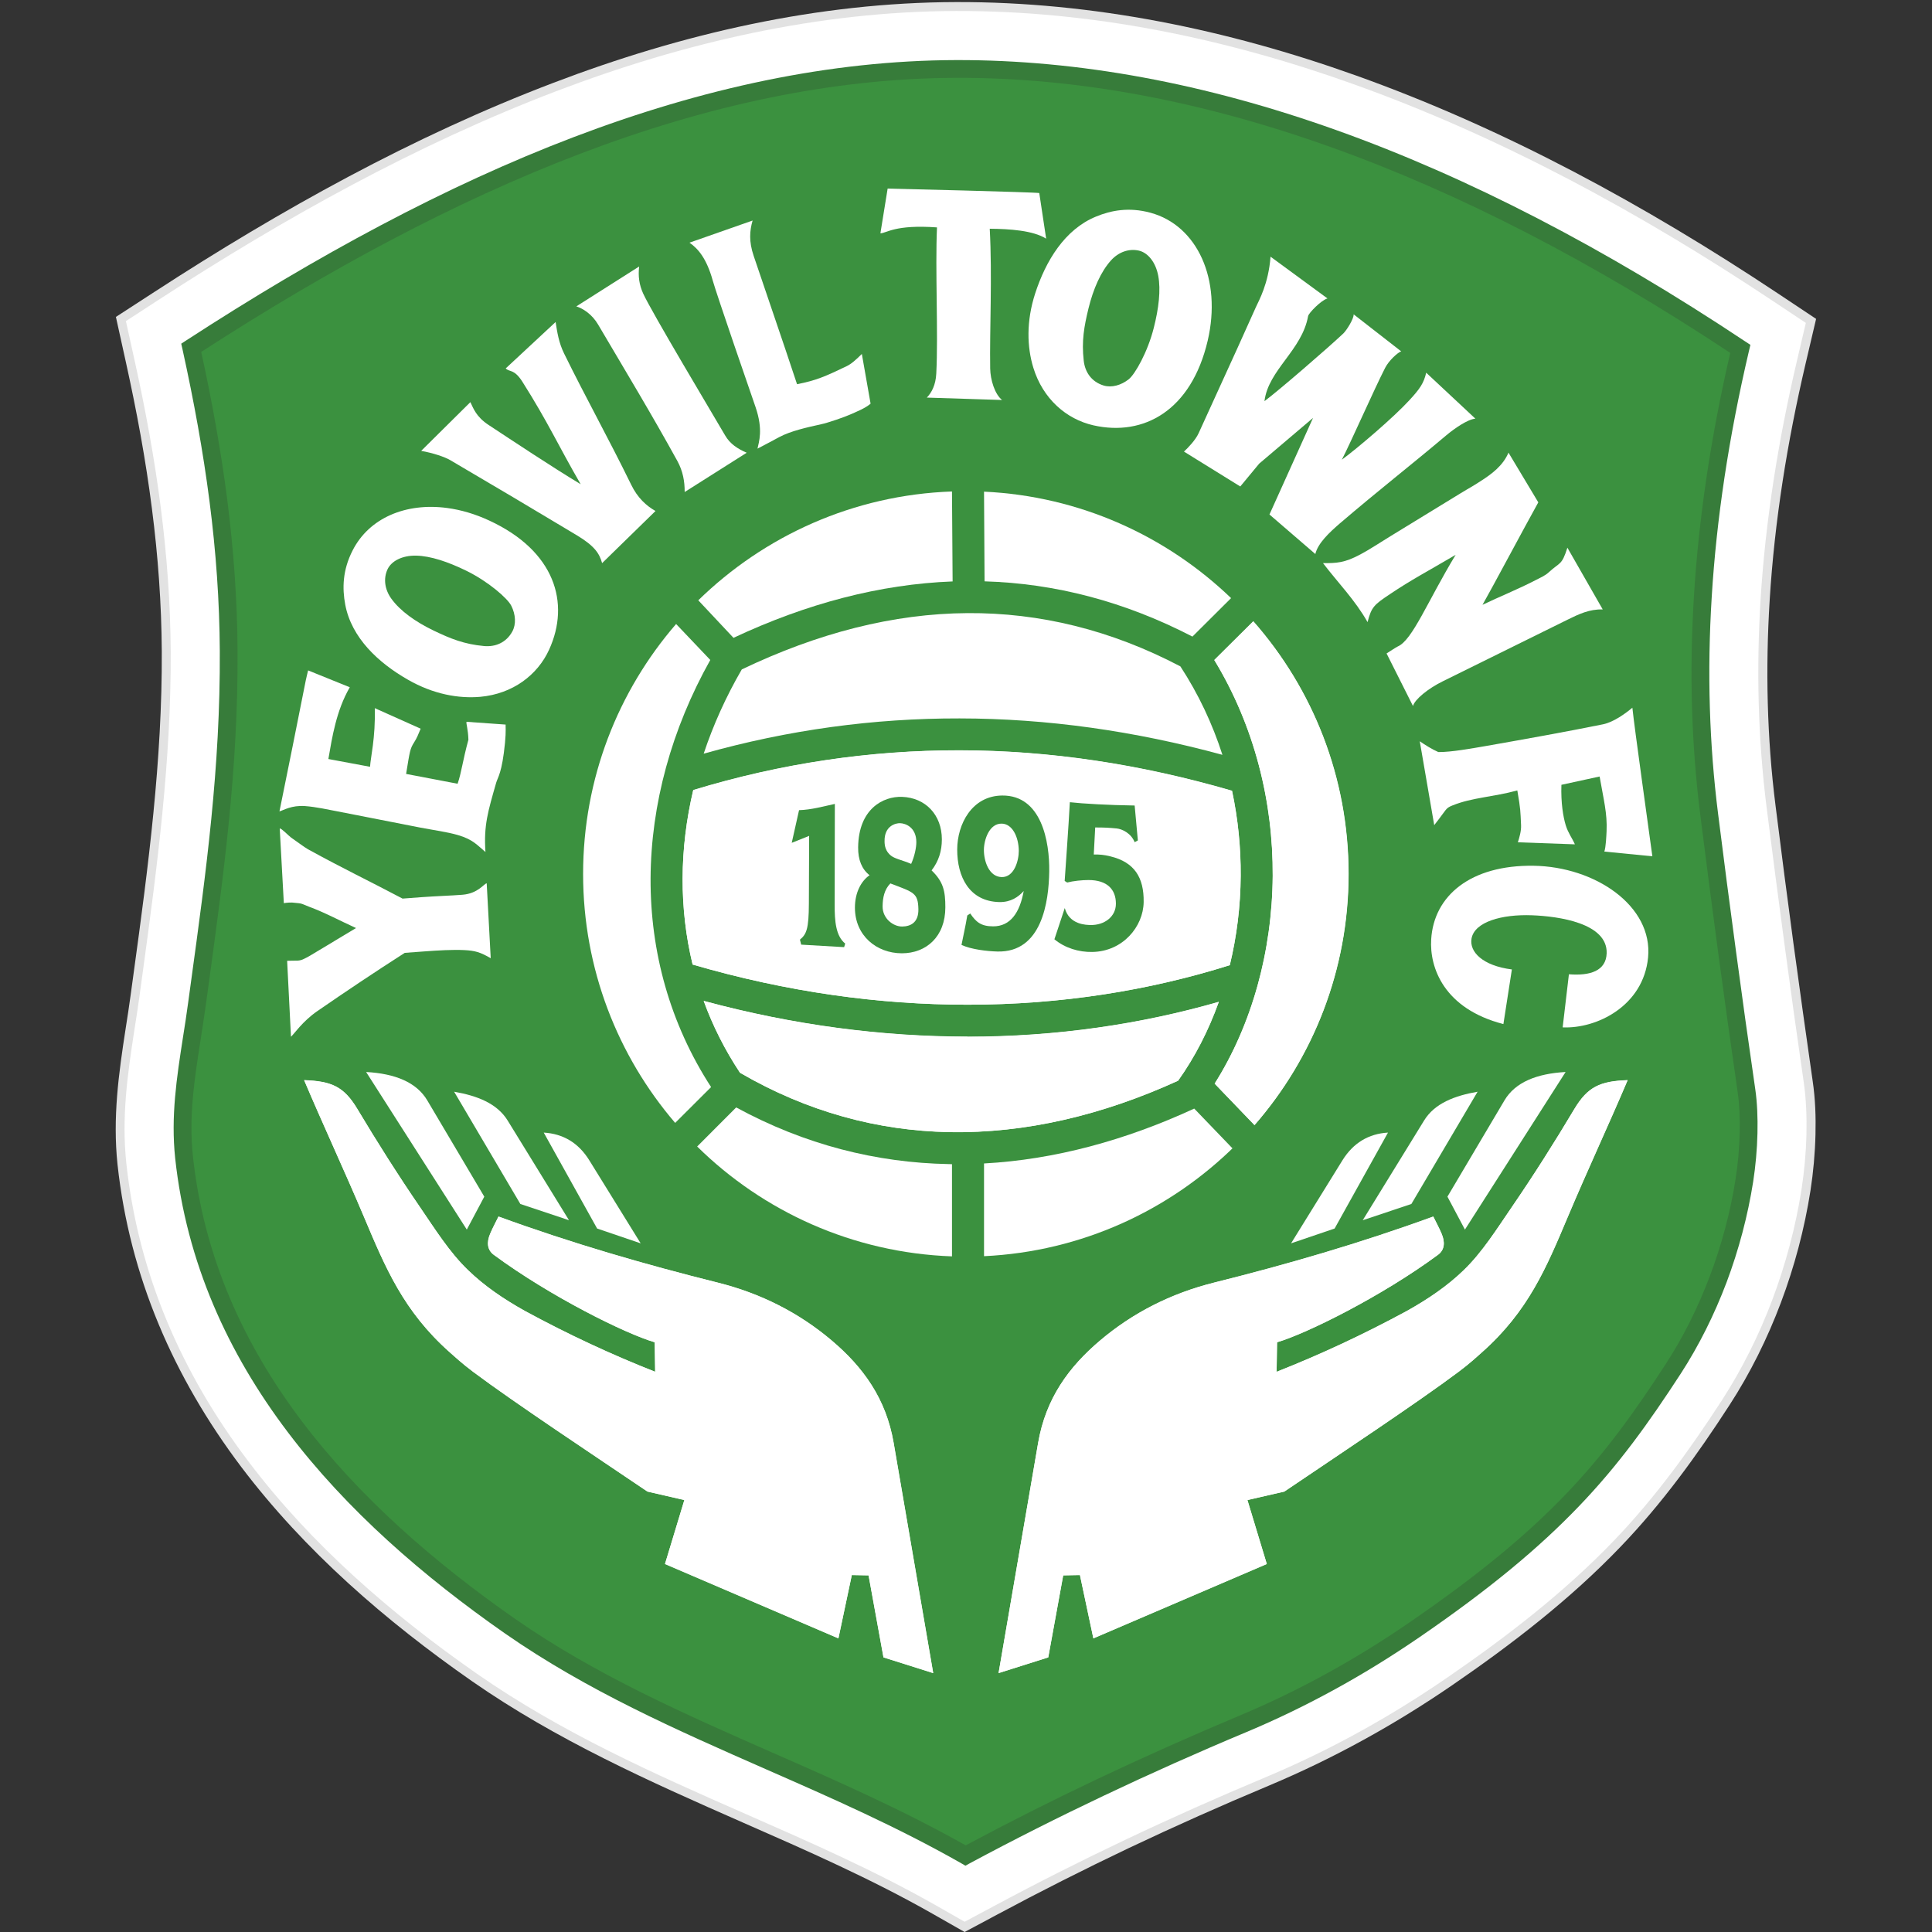 <svg width="768" height="768" viewBox="0 0 768 768" fill="none" xmlns="http://www.w3.org/2000/svg">
<rect x="0" y="0" width="768" height="768" fill="#333333" stroke="none"/>
<g clip-path="url(#clip0_1502_1297)">
<path fill-rule="evenodd" clip-rule="evenodd" d="M60.408 202.321C57.924 182.703 54.305 163.263 50.048 144L46.074 125.979L61.543 115.939C111.428 83.515 164.044 54.213 219.783 32.998C271.087 13.416 325.016 0.965 380.116 0.823C434.401 0.681 487.869 11.749 538.853 29.948C598.211 51.126 654.198 81.706 706.531 116.507L721.929 126.759L717.707 144.745C710.505 175.537 705.431 206.897 703.48 238.506C701.776 265.786 702.38 293.244 705.821 320.382C708.092 338.616 710.469 356.815 712.917 374.978C715.401 393.283 717.955 411.553 720.581 429.823C721.61 436.811 721.858 443.942 721.681 450.966C721.503 458.451 720.829 465.901 719.694 473.28C717.317 488.463 713.343 503.469 707.914 517.872C702.557 532.062 695.78 545.791 687.514 558.526C674.563 578.534 660.833 597.513 644.299 614.754C624.218 635.72 601.12 653.529 577.242 669.918C565.853 677.723 554.109 684.995 542.011 691.629C529.77 698.369 517.21 704.435 504.367 709.828C485.633 717.668 467.077 725.933 448.734 734.625C431.101 743.032 413.645 751.83 396.437 761.054L383.452 768.007L370.679 760.734C346.411 746.934 320.83 735.689 295.284 724.479C258.066 708.125 221.131 691.629 187.603 668.286C153.365 644.412 121.149 616.528 95.888 583.111C69.029 547.494 51.538 507.407 46.713 462.886C44.761 444.332 47.138 426.985 49.977 408.68C50.686 404.21 51.36 399.775 51.964 395.306C52.354 392.538 52.744 389.771 53.099 387.004C58.953 344.47 64.523 302.006 64.311 258.975C64.204 240.031 62.82 221.087 60.408 202.321Z" fill="#E2E2E2"/>
<path fill-rule="evenodd" clip-rule="evenodd" d="M63.92 201.825C61.401 182.136 57.782 162.589 53.489 143.22L50.048 127.646L63.459 118.919C113.024 86.708 165.641 57.406 220.989 36.298C271.903 16.893 325.336 4.512 380.045 4.37C434.01 4.228 487.017 15.226 537.647 33.318C596.614 54.355 652.495 84.863 704.508 119.487L717.849 128.356L714.194 143.929C706.957 174.899 701.848 206.472 699.861 238.222C698.158 265.751 698.796 293.421 702.238 320.808C704.544 339.007 706.921 357.241 709.369 375.44C711.817 393.78 714.372 412.05 717.033 430.32C717.991 437.095 718.239 444.048 718.097 450.895C717.92 458.167 717.246 465.511 716.146 472.712C713.804 487.683 709.866 502.476 704.544 516.63C699.293 530.572 692.587 544.088 684.498 556.611C671.512 576.583 658.207 595.03 641.709 612.271C621.77 633.06 598.85 650.691 575.149 666.974C563.902 674.707 552.265 681.909 540.272 688.507C528.174 695.177 515.72 701.172 502.983 706.529C484.179 714.404 465.587 722.67 447.209 731.397C429.504 739.804 411.977 748.637 394.734 757.896L383.452 763.927L372.382 757.613C348.007 743.742 322.32 732.461 296.632 721.18C259.521 704.897 223.047 688.649 189.59 665.342C155.707 641.716 123.704 614.01 98.726 580.911C72.223 545.897 54.979 506.449 50.225 462.495C48.274 444.084 50.651 427.34 53.454 409.212C54.163 404.742 54.873 400.272 55.476 395.767C55.831 393 56.221 390.233 56.611 387.466C62.501 344.541 68.072 302.361 67.859 258.939C67.752 239.818 66.333 220.768 63.92 201.825Z" fill="white"/>
<path fill-rule="evenodd" clip-rule="evenodd" d="M83.292 199.341C80.738 179.475 77.083 159.467 72.577 138.998L72.045 136.621L74.103 135.273C125.762 101.714 177.03 73.937 227.979 54.532C279.034 35.092 329.735 24.023 380.152 23.881C428.83 23.775 479.176 33.141 531.119 51.694C583.735 70.46 637.984 98.627 693.758 135.734L695.816 137.082L695.248 139.459C687.123 174.118 682.334 206.507 680.453 237.016C678.537 267.56 679.531 296.188 682.937 323.256C685.172 341.135 687.549 359.369 690.068 378.029C692.481 396.086 695.035 414.391 697.767 433.122C698.512 438.301 698.761 444.261 698.619 450.434C698.477 456.89 697.874 463.524 696.916 469.732C694.787 483.248 691.204 496.8 686.343 509.748C681.482 522.59 675.344 534.9 668.177 545.968C655.333 565.728 643.448 582.295 627.659 598.755C611.871 615.216 592.321 631.57 564.186 650.868C553.4 658.247 542.33 665.129 530.87 671.408C519.446 677.687 507.631 683.434 495.426 688.543C476.409 696.489 457.498 704.932 438.871 713.765C420.776 722.35 402.93 731.325 385.509 740.691L383.771 741.649L382.068 740.655C356.806 726.288 330.587 714.759 304.544 703.336C268.816 687.62 233.443 672.082 200.766 649.343C168.266 626.674 137.789 600.245 114.302 569.169C90.672 537.915 74.138 501.979 69.633 460.402C67.894 443.765 70.2 428.652 72.755 412.227C73.464 407.828 74.138 403.358 74.813 398.427C75.203 395.66 75.593 392.893 75.948 390.126C81.909 346.705 87.621 305.092 87.373 258.833C87.266 238.931 85.847 219.207 83.292 199.341Z" fill="#377C3A"/>
<path fill-rule="evenodd" clip-rule="evenodd" d="M79.993 139.885C84.321 159.716 87.834 179.156 90.317 198.454C92.872 218.569 94.326 238.577 94.433 258.798C94.681 305.625 88.933 347.414 82.973 391.084C82.583 393.816 82.228 396.583 81.838 399.35C81.199 403.962 80.454 408.68 79.744 413.327C77.261 429.22 74.99 443.871 76.693 459.657C81.022 499.815 97.058 534.581 119.943 564.912C142.969 595.35 172.879 621.282 204.811 643.56C236.884 665.874 271.974 681.27 307.383 696.844C332.999 708.089 358.793 719.441 383.877 733.561C400.837 724.479 418.222 715.717 435.82 707.38C454.624 698.476 473.641 689.997 492.729 681.98C504.686 676.978 516.253 671.373 527.464 665.2C538.711 659.027 549.604 652.287 560.177 645.015C587.886 626 607.116 609.965 622.55 593.86C637.948 577.754 649.621 561.542 662.217 542.137C669.135 531.494 675.025 519.646 679.708 507.23C684.427 494.707 687.904 481.652 689.926 468.668C690.849 462.744 691.416 456.429 691.558 450.257C691.7 444.545 691.452 438.975 690.742 434.115C688.117 415.917 685.562 397.576 683.043 378.987C680.631 361.108 678.289 342.838 675.912 324.107C672.435 296.578 671.441 267.524 673.393 236.59C675.273 206.365 679.921 174.367 687.797 140.275C633.23 104.162 580.187 76.704 528.706 58.363C477.544 40.094 427.979 30.799 380.152 30.941C330.693 31.083 280.808 41.974 230.498 61.166C180.684 80.145 130.551 107.177 79.993 139.885Z" fill="#3B913F"/>
<path fill-rule="evenodd" clip-rule="evenodd" d="M351.217 658.815L370.979 665.058L355.261 573.568C352.246 555.901 343.056 543.343 330.532 532.772C317.724 521.916 302.538 514.112 285.224 509.819C256.415 502.618 227.321 494.21 198.192 483.568C197.092 485.874 195.85 488.073 194.857 490.414C193.438 493.785 193.651 496.835 196.312 498.787C218.629 515.247 248.574 530.111 260.282 533.552C260.317 537.454 260.388 541.392 260.459 545.294C243.252 538.519 225.973 530.501 208.659 521.1C200.144 516.347 192.515 511.132 186.094 504.888C178.678 497.793 172.824 488.428 166.899 479.736C158.206 467.072 149.904 453.946 142.099 440.891C136.741 431.881 131.809 429.752 120.917 429.362C128.545 447.383 136.812 465.05 144.689 483.71C153.204 503.86 160.406 521.242 178.82 537.525C180.594 539.122 183.645 541.96 188.116 545.294C204.614 557.675 236.581 578.818 257.373 592.902L272.061 596.272L264.362 621.672L333.299 651.258L338.621 626.071L345.291 626.213L351.217 658.815Z" fill="white"/>
<path fill-rule="evenodd" clip-rule="evenodd" d="M416.677 658.815L396.95 665.058L412.668 573.568C415.683 555.901 424.873 543.343 437.397 532.772C450.205 521.916 465.391 514.112 482.705 509.819C511.514 502.618 540.608 494.21 569.737 483.568C570.837 485.874 572.078 488.073 573.072 490.414C574.491 493.785 574.278 496.835 571.617 498.787C549.3 515.247 519.355 530.111 507.647 533.552C507.612 537.454 507.541 541.392 507.47 545.294C524.677 538.519 541.921 530.501 559.27 521.1C567.785 516.347 575.414 511.132 581.835 504.888C589.215 497.793 595.069 488.428 601.03 479.736C609.723 467.072 618.025 453.946 625.795 440.891C631.188 431.881 636.12 429.752 647.012 429.362C639.384 447.383 631.081 465.05 623.24 483.71C614.725 503.86 607.523 521.242 589.109 537.525C587.335 539.122 584.284 541.96 579.813 545.294C563.315 557.675 531.348 578.818 510.556 592.902L495.868 596.272L503.567 621.672L434.63 651.258L429.272 626.071L422.637 626.213L416.677 658.815Z" fill="white"/>
<path fill-rule="evenodd" clip-rule="evenodd" d="M145.54 426.134C157 426.772 165.551 430.178 169.844 437.415L192.515 475.692L185.561 488.783L145.54 426.134Z" fill="white"/>
<path fill-rule="evenodd" clip-rule="evenodd" d="M180.523 433.973C189.606 435.57 197.589 438.55 201.847 445.503L226.186 485.058L206.849 478.601L180.523 433.973Z" fill="white"/>
<path fill-rule="evenodd" clip-rule="evenodd" d="M216.145 450.221C223.879 450.682 229.982 454.336 234.24 461.218L254.676 494.246L237.362 488.357L216.145 450.221Z" fill="white"/>
<path fill-rule="evenodd" clip-rule="evenodd" d="M598.05 437.415C602.343 430.178 610.893 426.772 622.353 426.134L582.332 488.783L575.378 475.692L598.05 437.415Z" fill="white"/>
<path fill-rule="evenodd" clip-rule="evenodd" d="M566.047 445.503C570.269 438.55 578.287 435.57 587.37 433.973L561.044 478.601L541.708 485.058L566.047 445.503Z" fill="white"/>
<path fill-rule="evenodd" clip-rule="evenodd" d="M533.654 461.218C537.947 454.336 544.014 450.682 551.748 450.221L530.532 488.357L513.217 494.246L533.654 461.218Z" fill="white"/>
<path fill-rule="evenodd" clip-rule="evenodd" d="M396.95 665.094L412.668 573.639C415.719 555.937 424.873 543.379 437.397 532.807C450.241 521.987 465.391 514.183 482.705 509.855C511.514 502.689 540.608 494.246 569.772 483.639C570.872 485.909 572.114 488.144 573.072 490.485C574.491 493.82 574.278 496.871 571.617 498.822C549.3 515.318 519.355 530.182 507.647 533.588L507.47 545.33C524.642 538.554 541.956 530.537 559.27 521.136C567.785 516.382 575.414 511.167 581.871 504.959C589.215 497.864 595.069 488.463 600.995 479.807C609.687 467.107 617.989 453.981 625.795 440.927C631.188 431.916 636.12 429.823 647.012 429.397C639.348 447.419 631.081 465.121 623.205 483.745C614.725 503.93 607.487 521.278 589.073 537.596C587.299 539.157 584.284 541.995 579.813 545.33C563.315 557.675 531.348 578.854 510.521 592.937L495.868 596.307L503.567 621.743L434.63 651.294L429.308 626.142L422.637 626.248L416.712 658.85L396.95 665.094Z" fill="white"/>
<path fill-rule="evenodd" clip-rule="evenodd" d="M285.189 509.855C302.503 514.183 317.653 521.987 330.496 532.807C343.021 543.379 352.175 555.937 355.226 573.639L370.943 665.094L351.181 658.85L345.256 626.248L338.586 626.142L333.264 651.294L264.326 621.743L272.026 596.307L257.372 592.937C236.546 578.854 204.578 557.675 188.045 545.33C183.61 541.995 180.594 539.157 178.785 537.596C160.406 521.278 153.168 503.93 144.689 483.745C136.812 465.121 128.545 447.419 120.882 429.397C131.774 429.823 136.706 431.916 142.099 440.927C149.904 453.981 158.206 467.107 166.863 479.807C172.824 488.463 178.678 497.864 186.023 504.959C192.48 511.167 200.108 516.382 208.623 521.136C225.937 530.537 243.216 538.554 260.424 545.33L260.246 533.588C248.538 530.182 218.593 515.318 196.276 498.822C193.615 496.871 193.402 493.82 194.822 490.485C195.779 488.144 197.021 485.909 198.121 483.639C227.286 494.246 256.379 502.689 285.189 509.855Z" fill="white"/>
<path fill-rule="evenodd" clip-rule="evenodd" d="M457.372 84.579C448.822 82.237 441.654 83.621 435.658 86.104C423.204 91.213 415.719 103.735 411.533 116.541C407.878 127.752 408.269 137.969 410.752 146.128C414.549 158.544 423.88 166.632 434.666 169.08C454.641 173.585 473.551 163.228 480.079 135.416C485.756 111.08 475.964 89.651 457.372 84.579ZM452.724 99.621C456.378 100.473 459.431 104.304 460.424 109.661C461.488 115.301 460.601 122.645 458.65 130.307C456.237 139.921 451.2 148.755 448.716 150.741C445.629 153.189 441.868 154.182 438.746 153.259C433.85 151.769 431.294 147.902 430.797 143.361C429.91 135.486 430.94 129.846 432.679 122.644C434.595 114.804 437.611 107.993 441.62 103.524C444.671 100.153 448.785 98.734 452.724 99.621Z" fill="white"/>
<path fill-rule="evenodd" clip-rule="evenodd" d="M368.424 158.048C370.376 156.062 371.972 152.94 372.185 148.505C373.001 132.861 371.724 107.106 372.469 90.397C355.616 89.191 352.494 92.703 349.975 92.739L352.849 74.966C354.126 74.966 411.497 76.385 413.129 76.739L415.861 94.867C410.645 91.603 401.385 91 393.438 90.929C394.467 109.944 393.367 130.91 393.615 146.483C393.686 150.953 395.424 156.7 398.334 159.006L368.424 158.048Z" fill="white"/>
<path fill-rule="evenodd" clip-rule="evenodd" d="M552.849 213.07L580.558 196.113C584.496 193.701 584.355 193.984 588.896 191.04C592.87 188.486 597.482 185.116 599.646 179.936L611.497 199.696C606.175 209.239 592.799 234.355 589.322 240.421C596.063 237.193 603.336 234.284 610.397 230.63C612.171 229.708 614.158 228.892 615.648 227.508C620.154 223.358 620.792 224.883 623.063 217.717L637.113 242.266C631.827 242.089 627.569 244.146 623.099 246.346L573.675 270.752C567.644 273.697 562.393 278.025 561.683 280.65L551.181 259.755C551.713 259.436 555.048 257.236 555.616 256.988C561.47 254.505 567.502 238.967 578.642 220.555C567.005 227.402 561.222 230.346 552.494 236.2C546.178 240.421 545.185 241.273 543.624 247.303C538.657 238.506 531.844 231.623 525.919 223.854C531.312 223.854 534.399 223.819 540.856 220.342C544.759 218.249 548.023 216.014 552.849 213.07Z" fill="white"/>
<path fill-rule="evenodd" clip-rule="evenodd" d="M504.631 204.52L521.946 166.136L500.551 184.3L493.029 193.381L470.642 179.511C472.345 177.95 475.219 174.934 476.46 172.238C496.577 128.036 489.694 143.397 499.309 121.934C500.374 119.558 504.241 112.888 505.057 102.033L527.693 118.635C525.281 119.274 520.207 124.418 519.994 125.659C517.546 139.282 504.17 147.015 502.645 159.467C508.286 155.281 527.764 138.43 533.973 132.577C535.286 131.335 538.231 126.653 538.089 124.95L557 139.672C555.758 140.027 552.139 143.22 550.613 146.235C546.285 154.678 537.06 175.644 533.406 182.739C539.898 177.95 554.019 165.888 560.264 159.077C564.415 154.572 565.976 152.337 566.934 148.151L586.483 166.42C583.432 166.669 578.181 170.322 574.952 173.019C560.796 184.974 548.236 194.694 532.483 208.174C528.509 211.615 523.861 215.943 522.868 220.236L504.631 204.52Z" fill="white"/>
<path fill-rule="evenodd" clip-rule="evenodd" d="M570.127 328.009L564.379 294.663C566.615 296.188 569.027 297.749 571.759 298.955C576.762 299.026 585.135 297.501 590.705 296.543C605.288 293.989 622.531 290.902 637.219 287.923C641.548 287.036 646.409 283.417 648.892 281.324C649.779 289.803 655.35 329.251 656.84 340.39L637.752 338.51C638.39 336.559 638.532 332.408 638.639 330.422C638.958 323.327 637.468 317.899 635.871 308.675L620.686 311.975C620.438 319.176 621.395 324.781 622.424 328.116C623.347 331.131 625.156 333.508 626.043 335.637L603.372 334.821C603.939 333.047 604.755 330.386 604.649 328.045C604.365 322.262 604.507 322.014 603.159 314.21C593.579 316.835 585.171 317.012 577.4 320.169C574.491 321.34 575.272 321.482 570.127 328.009Z" fill="white"/>
<path fill-rule="evenodd" clip-rule="evenodd" d="M568.921 373.382C569.985 356.07 584.567 343.796 609.616 344.151C634.133 344.505 657.124 360.15 655.137 380.619C653.256 399.917 634.7 408.999 621.183 408.396L623.666 387.288C632.181 387.962 638.426 385.905 638.674 378.952C639.064 366.926 619.48 364.229 609.013 363.839C596.95 363.378 586.129 366.464 584.958 373.098C584.035 378.349 589.322 383.883 600.995 385.373L597.624 407.083C573.924 400.982 568.211 384.557 568.921 373.382Z" fill="white"/>
<path fill-rule="evenodd" clip-rule="evenodd" d="M122.407 337.588C136.741 345.463 146.746 350.181 160.016 357.205L167.609 356.638C173.463 356.212 179.281 356.035 183.823 355.68C190.103 355.183 192.409 351.21 193.473 351.139L195.07 380.903C190.883 378.49 188.861 377.887 184.462 377.674C179.849 377.462 174.243 377.781 168.602 378.207L160.903 378.774C149.266 386.224 137.699 393.957 126.133 401.939C120.137 406.09 116.979 410.985 115.666 412.121L114.14 381.931C115.276 381.86 116.518 381.931 118.327 381.86C119.179 381.825 120.066 381.577 120.953 381.115C121.84 380.69 122.656 380.264 123.401 379.803L141.531 368.912C135.322 366.11 129.148 362.739 122.762 360.398C121.911 360.079 121.059 359.689 120.137 359.334C119.214 359.014 118.292 359.014 117.44 358.908C115.631 358.624 114.034 358.837 112.828 359.015L111.196 329.322C111.976 329.286 114.708 332.231 115.702 332.94C117.44 334.146 121.13 336.878 122.407 337.588Z" fill="white"/>
<path fill-rule="evenodd" clip-rule="evenodd" d="M161.435 307.647L181.907 311.549C183.433 307.15 183.894 302.503 186.2 294.06C186.094 289.874 185.207 287.532 185.455 286.929L200.995 288.029C200.924 288.419 201.208 290.654 200.747 295.266C199.576 307.292 197.873 308.959 197.234 311.159C194.041 322.369 192.232 328.009 192.977 338.687C189.748 336.027 188.116 333.721 182.013 331.947C177.756 330.705 172.576 330.031 167.005 328.967L135.854 322.865C130.319 321.801 125.6 320.737 121.166 320.418C115.879 320.063 112.792 322.05 111.089 322.546C114.247 307.079 118.327 286.752 121.556 270.433C121.875 268.837 122.265 267.489 122.478 266.496L139.047 273.2C133.654 282.495 132.022 293.137 130.532 301.722L147.101 304.809C147.279 301.19 149.301 293.35 148.982 281.502L167.218 289.661C166.225 292.073 165.764 293.279 164.628 295.089C162.996 297.643 162.925 298.494 161.435 307.647Z" fill="white"/>
<path fill-rule="evenodd" clip-rule="evenodd" d="M177.759 201.934C161.332 199.737 146.755 205.877 140.183 218.781C136.138 226.657 136.032 233.93 137.238 240.351C139.722 253.548 150.402 263.479 162.146 270.184C172.328 276.037 182.44 277.741 190.92 276.996C203.834 275.826 213.698 268.305 218.275 258.266C226.79 239.641 220.509 218.994 194.574 206.968C188.915 204.325 183.234 202.666 177.759 201.934ZM165.41 220.875C171.157 220.981 178.145 223.358 185.277 226.834C194.147 231.162 201.811 237.902 203.23 240.776C205.004 244.252 205.217 248.191 203.656 251.029C201.208 255.499 196.879 257.236 192.373 256.811C184.461 256.066 179.139 253.903 172.469 250.71C165.16 247.198 159.094 242.869 155.581 238.009C152.92 234.32 152.351 230.063 154.019 226.373C155.58 222.968 159.946 220.768 165.41 220.875Z" fill="white"/>
<path fill-rule="evenodd" clip-rule="evenodd" d="M301.119 178.34C301.651 175.679 303.461 170.89 300.339 161.809C298.919 157.765 284.834 116.933 283.344 111.576C280.86 102.672 277.525 98.876 274.083 96.464L299.168 87.666C297.997 91.745 297.642 95.931 299.593 101.714C305.98 120.693 310.379 133.216 316.837 152.727C324.429 151.237 327.906 149.712 336.493 145.597C338.302 144.745 340.147 143.149 342.595 140.701L346.072 160.461C344.014 162.27 340.502 163.653 337.947 164.789C335.996 165.675 329.148 168.088 326.381 168.655C320.739 169.897 314.353 171.316 309.812 173.728C306.689 175.431 304.277 176.673 301.119 178.34Z" fill="white"/>
<path fill-rule="evenodd" clip-rule="evenodd" d="M269.294 183.306C259.217 164.966 248.254 146.838 237.788 129.065C235.34 124.879 231.721 122.609 229.095 121.793L254.073 105.935C253.612 109.873 254.108 113.172 255.634 116.613C258.934 123.921 283.521 164.966 288.204 173.019C290.191 176.495 293.243 178.411 296.826 179.972L272.168 195.581C272.203 191.288 271.423 187.209 269.294 183.306Z" fill="white"/>
<path fill-rule="evenodd" clip-rule="evenodd" d="M167.431 179.227L186.981 159.857C188.187 162.341 189.251 165.64 194.183 168.903C203.621 175.112 219.303 185.541 230.834 192.494C221.893 177.063 217.919 167.946 207.63 151.698C204.33 146.554 202.556 148.009 201.031 146.448L220.864 128.001C221.502 132.045 222.106 136.195 224.234 140.523C232.962 158.296 241.726 173.905 250.88 192.636C253.47 197.993 256.982 201.079 260.566 203.137L239.349 223.854C238.249 219.917 236.297 217.008 229.308 212.786C211.887 202.321 196.276 193.062 178.927 182.881C176.727 181.604 172.15 180.078 167.431 179.227Z" fill="white"/>
<path fill-rule="evenodd" clip-rule="evenodd" d="M482.705 262.345C498.777 288.738 506.121 318.857 505.944 348.159C505.731 378.171 497.642 407.332 482.847 430.745L498.706 447.241C521.981 420.528 536.102 385.585 536.102 347.379C536.102 308.853 521.804 273.732 498.209 246.949L482.705 262.345Z" fill="white"/>
<path fill-rule="evenodd" clip-rule="evenodd" d="M294.165 426.417C321.023 442.062 349.052 449.476 377.294 450.008C407.7 450.576 438.426 443.232 468.335 429.575C475.006 420.174 480.434 409.567 484.514 398.215C453.576 407.119 419.976 412.085 384.639 412.085V412.05C350.968 412.05 315.737 407.58 279.725 397.86C283.308 407.722 288.098 417.3 294.165 426.417Z" fill="white"/>
<path fill-rule="evenodd" clip-rule="evenodd" d="M381.41 298.246C345.966 298.21 310.663 303.354 275.574 314.032C272.806 325.739 271.387 337.517 271.352 349.223C271.316 360.753 272.593 372.211 275.325 383.421C313.005 394.419 349.726 399.385 384.639 399.385C421.821 399.385 456.947 393.745 488.878 383.67C491.646 372.211 493.136 360.256 493.207 348.124C493.278 336.914 492.142 325.562 489.765 314.316C453.469 303.744 417.351 298.281 381.41 298.246ZM317.795 373.488C320.456 371.324 321.343 369.125 321.378 359.263L321.485 332.302L314.531 335.033L317.475 322.05C322.336 321.908 326.913 320.595 331.667 319.531L331.596 359.582C331.561 366.11 332.058 372.034 335.747 375.085L335.357 376.504L318.327 375.511L317.795 373.488ZM339.686 360.788C339.686 354.687 342.205 350.181 345.504 347.911C342.489 345.605 340.892 341.845 340.963 336.772C341.14 321.553 350.826 316.445 358.419 316.728C367.715 317.119 374.172 323.965 374.172 333.65C374.172 338.262 372.93 342.306 370.092 345.995C374.775 350.501 375.556 354.19 375.556 360.611C375.556 372.353 367.928 378.952 358.277 378.952C348.201 378.952 339.686 371.821 339.686 360.788ZM397.128 358.553C385.135 358.305 380.275 348.443 380.346 337.694C380.381 327.619 386.235 316.338 398.263 316.196C413.839 316.019 417.103 334.537 416.89 346.456C416.712 358.341 414.016 378.703 396.311 378.242C392.16 378.136 385.845 377.391 382.049 375.617C382.439 373.666 383.716 368.238 384.39 363.91L385.561 363.13C387.832 366.464 389.783 368.238 394.644 368.238C401.527 368.238 405.217 362.775 406.778 354.19C404.649 356.602 401.633 358.66 397.128 358.553ZM423.099 350.181C423.347 345.995 424.66 328.293 425.157 318.892C430.088 319.46 440.59 320.063 450.879 320.205L452.157 334.076L450.844 334.785C449.496 331.309 445.912 329.606 443.713 329.393C440.661 329.074 439.136 328.967 435.197 328.967L434.665 339.681C436.9 339.645 438.568 339.752 441.229 340.426C450.738 342.732 454.605 348.798 454.463 358.589C454.321 368.309 446.196 378.207 434.098 378.419C428.74 378.526 423.205 376.859 418.983 373.347L423.134 361.001C424.944 367.635 431.756 367.635 433.388 367.671C438.816 367.777 443.429 364.407 443.429 359.227C443.429 353.622 440.023 349.862 432.572 349.827C430.017 349.827 426.505 350.181 424.092 350.82L423.099 350.181Z" fill="white"/>
<path fill-rule="evenodd" clip-rule="evenodd" d="M279.725 397.895C283.344 407.793 288.133 417.336 294.165 426.453C321.059 442.062 349.088 449.511 377.33 450.044C407.665 450.611 438.39 443.268 468.3 429.61C475.006 420.245 480.434 409.638 484.479 398.285C453.54 407.19 419.976 412.156 384.603 412.156V412.121C350.968 412.121 315.737 407.651 279.725 397.895Z" fill="white"/>
<path fill-rule="evenodd" clip-rule="evenodd" d="M275.574 314.103C272.842 325.774 271.387 337.552 271.352 349.259C271.316 360.788 272.629 372.247 275.325 383.421C313.005 394.419 349.726 399.385 384.603 399.385C421.821 399.385 456.911 393.709 488.843 383.67C491.61 372.247 493.1 360.292 493.171 348.159C493.242 336.914 492.142 325.562 489.73 314.387C453.434 303.815 417.316 298.352 381.445 298.281C346.001 298.246 310.699 303.425 275.574 314.103Z" fill="white"/>
<path fill-rule="evenodd" clip-rule="evenodd" d="M294.875 266.105C288.595 276.925 283.521 288.171 279.725 299.594C313.395 290.122 347.314 285.51 381.445 285.581C416.18 285.617 451.021 290.548 485.933 300.055C481.995 287.816 476.46 275.968 469.222 264.899C441.513 250.355 413.235 243.543 384.674 243.721C355.119 243.898 325.103 251.632 294.875 266.105Z" fill="white"/>
<path fill-rule="evenodd" clip-rule="evenodd" d="M268.371 446.39L282.67 432.129C266.242 406.8 258.508 378.242 258.614 349.259C258.756 319.744 266.952 289.803 282.35 262.345L268.761 248.049C245.735 274.69 231.792 309.42 231.792 347.414C231.792 385.195 245.593 419.783 268.407 446.39H268.371Z" fill="white"/>
<path fill-rule="evenodd" clip-rule="evenodd" d="M378.43 499.425V462.779C378.004 462.779 377.543 462.779 377.117 462.744C348.414 462.212 319.959 455.081 292.639 440.217L277.099 455.791L277.135 455.755C303.39 481.616 339.012 498.006 378.43 499.425Z" fill="white"/>
<path fill-rule="evenodd" clip-rule="evenodd" d="M491.184 455.258C490.759 455.684 490.333 456.074 489.907 456.465L474.722 440.678C447.367 453.307 419.231 460.97 391.167 462.495V499.354C430.124 497.509 465.249 481.013 491.184 455.258Z" fill="white"/>
<path fill-rule="evenodd" clip-rule="evenodd" d="M498.209 246.984L482.705 262.381C498.742 288.809 506.086 318.928 505.909 348.195C505.696 378.207 497.606 407.367 482.847 430.781L498.706 447.277L498.671 447.241C521.945 420.528 536.031 385.621 536.031 347.414C536.031 308.924 521.768 273.768 498.174 246.984H498.209Z" fill="white"/>
<path fill-rule="evenodd" clip-rule="evenodd" d="M391.167 195.297L391.38 231.091C419.338 231.907 446.941 239.038 474.012 253.051L489.375 237.761C463.652 213.035 429.237 197.213 391.167 195.439V195.297Z" fill="white"/>
<path fill-rule="evenodd" clip-rule="evenodd" d="M277.56 238.612L291.575 253.547C320.704 239.889 349.797 232.227 378.678 231.127L378.43 195.333V195.368C339.224 196.752 303.78 213.035 277.56 238.648V238.612Z" fill="white"/>
<path fill-rule="evenodd" clip-rule="evenodd" d="M423.224 350.181C423.508 345.995 424.785 328.258 425.282 318.892C430.214 319.46 440.787 320.063 451.041 320.205L452.318 334.076L451.041 334.785C449.657 331.273 446.109 329.535 443.874 329.322C440.822 329.038 439.297 328.932 435.358 328.932L434.791 339.681C437.061 339.645 438.729 339.752 441.425 340.426C450.934 342.732 454.766 348.798 454.624 358.589C454.482 368.345 446.357 378.207 434.223 378.42C428.866 378.526 423.331 376.859 419.144 373.382L423.26 360.966C425.069 367.671 431.917 367.671 433.514 367.706C438.977 367.812 443.59 364.442 443.59 359.228C443.59 353.622 440.184 349.827 432.697 349.827C430.143 349.827 426.63 350.181 424.218 350.82L423.224 350.181Z" fill="#3B913F"/>
<path fill-rule="evenodd" clip-rule="evenodd" d="M391.115 337.801C391.08 342.093 392.996 348.479 398.14 348.656C403.143 348.798 404.988 342.164 404.988 338.226C404.917 332.55 402.362 327.477 398.211 327.406C393.244 327.3 391.151 333.827 391.115 337.801ZM396.473 378.242C392.321 378.136 385.971 377.391 382.21 375.617C382.564 373.666 383.806 368.238 384.516 363.91L385.687 363.13C387.957 366.465 389.909 368.238 394.805 368.238C401.653 368.238 405.378 362.811 406.939 354.19C404.775 356.602 401.795 358.66 397.253 358.589C385.261 358.305 380.471 348.479 380.507 337.659C380.542 327.584 386.361 316.338 398.388 316.232C414.035 316.09 417.264 334.537 417.086 346.457C416.909 358.376 414.212 378.703 396.473 378.242Z" fill="#3B913F"/>
<path fill-rule="evenodd" clip-rule="evenodd" d="M353.932 351.175C351.555 353.587 350.881 356.851 350.846 360.292C350.81 365.152 355.103 368.345 358.616 368.309C361.915 368.274 365.179 366.784 365.073 361.392C364.931 354.9 363.263 354.722 353.932 351.175ZM351.626 334.466C351.626 336.311 352.087 338.475 354.181 340.142C355.813 341.419 358.722 341.916 362.199 343.406C363.583 340.319 364.257 336.878 364.257 334.785C364.257 328.897 359.999 327.265 357.729 327.229C356.168 327.194 351.484 328.187 351.626 334.466ZM339.847 360.824C339.847 354.722 342.366 350.182 345.666 347.911C342.65 345.57 341.053 341.845 341.124 336.772C341.301 321.589 351.023 316.48 358.616 316.764C367.947 317.119 374.404 323.965 374.404 333.65C374.404 338.262 373.162 342.306 370.324 345.995C375.007 350.501 375.788 354.226 375.788 360.647C375.788 372.389 368.16 378.952 358.474 378.952C348.362 378.916 339.847 371.857 339.847 360.824Z" fill="#3B913F"/>
<path fill-rule="evenodd" clip-rule="evenodd" d="M331.793 359.582C331.757 366.145 332.254 372.105 335.979 375.085L335.554 376.504L318.488 375.511L317.991 373.524C320.617 371.36 321.504 369.161 321.539 359.263L321.646 332.266L314.727 335.034L317.636 322.05C322.497 321.908 327.11 320.595 331.864 319.566L331.793 359.582Z" fill="#3B913F"/>
</g>
<defs>
<clipPath id="clip0_1502_1297">
<rect width="768" height="768" fill="white"/>
</clipPath>
</defs>
</svg>

